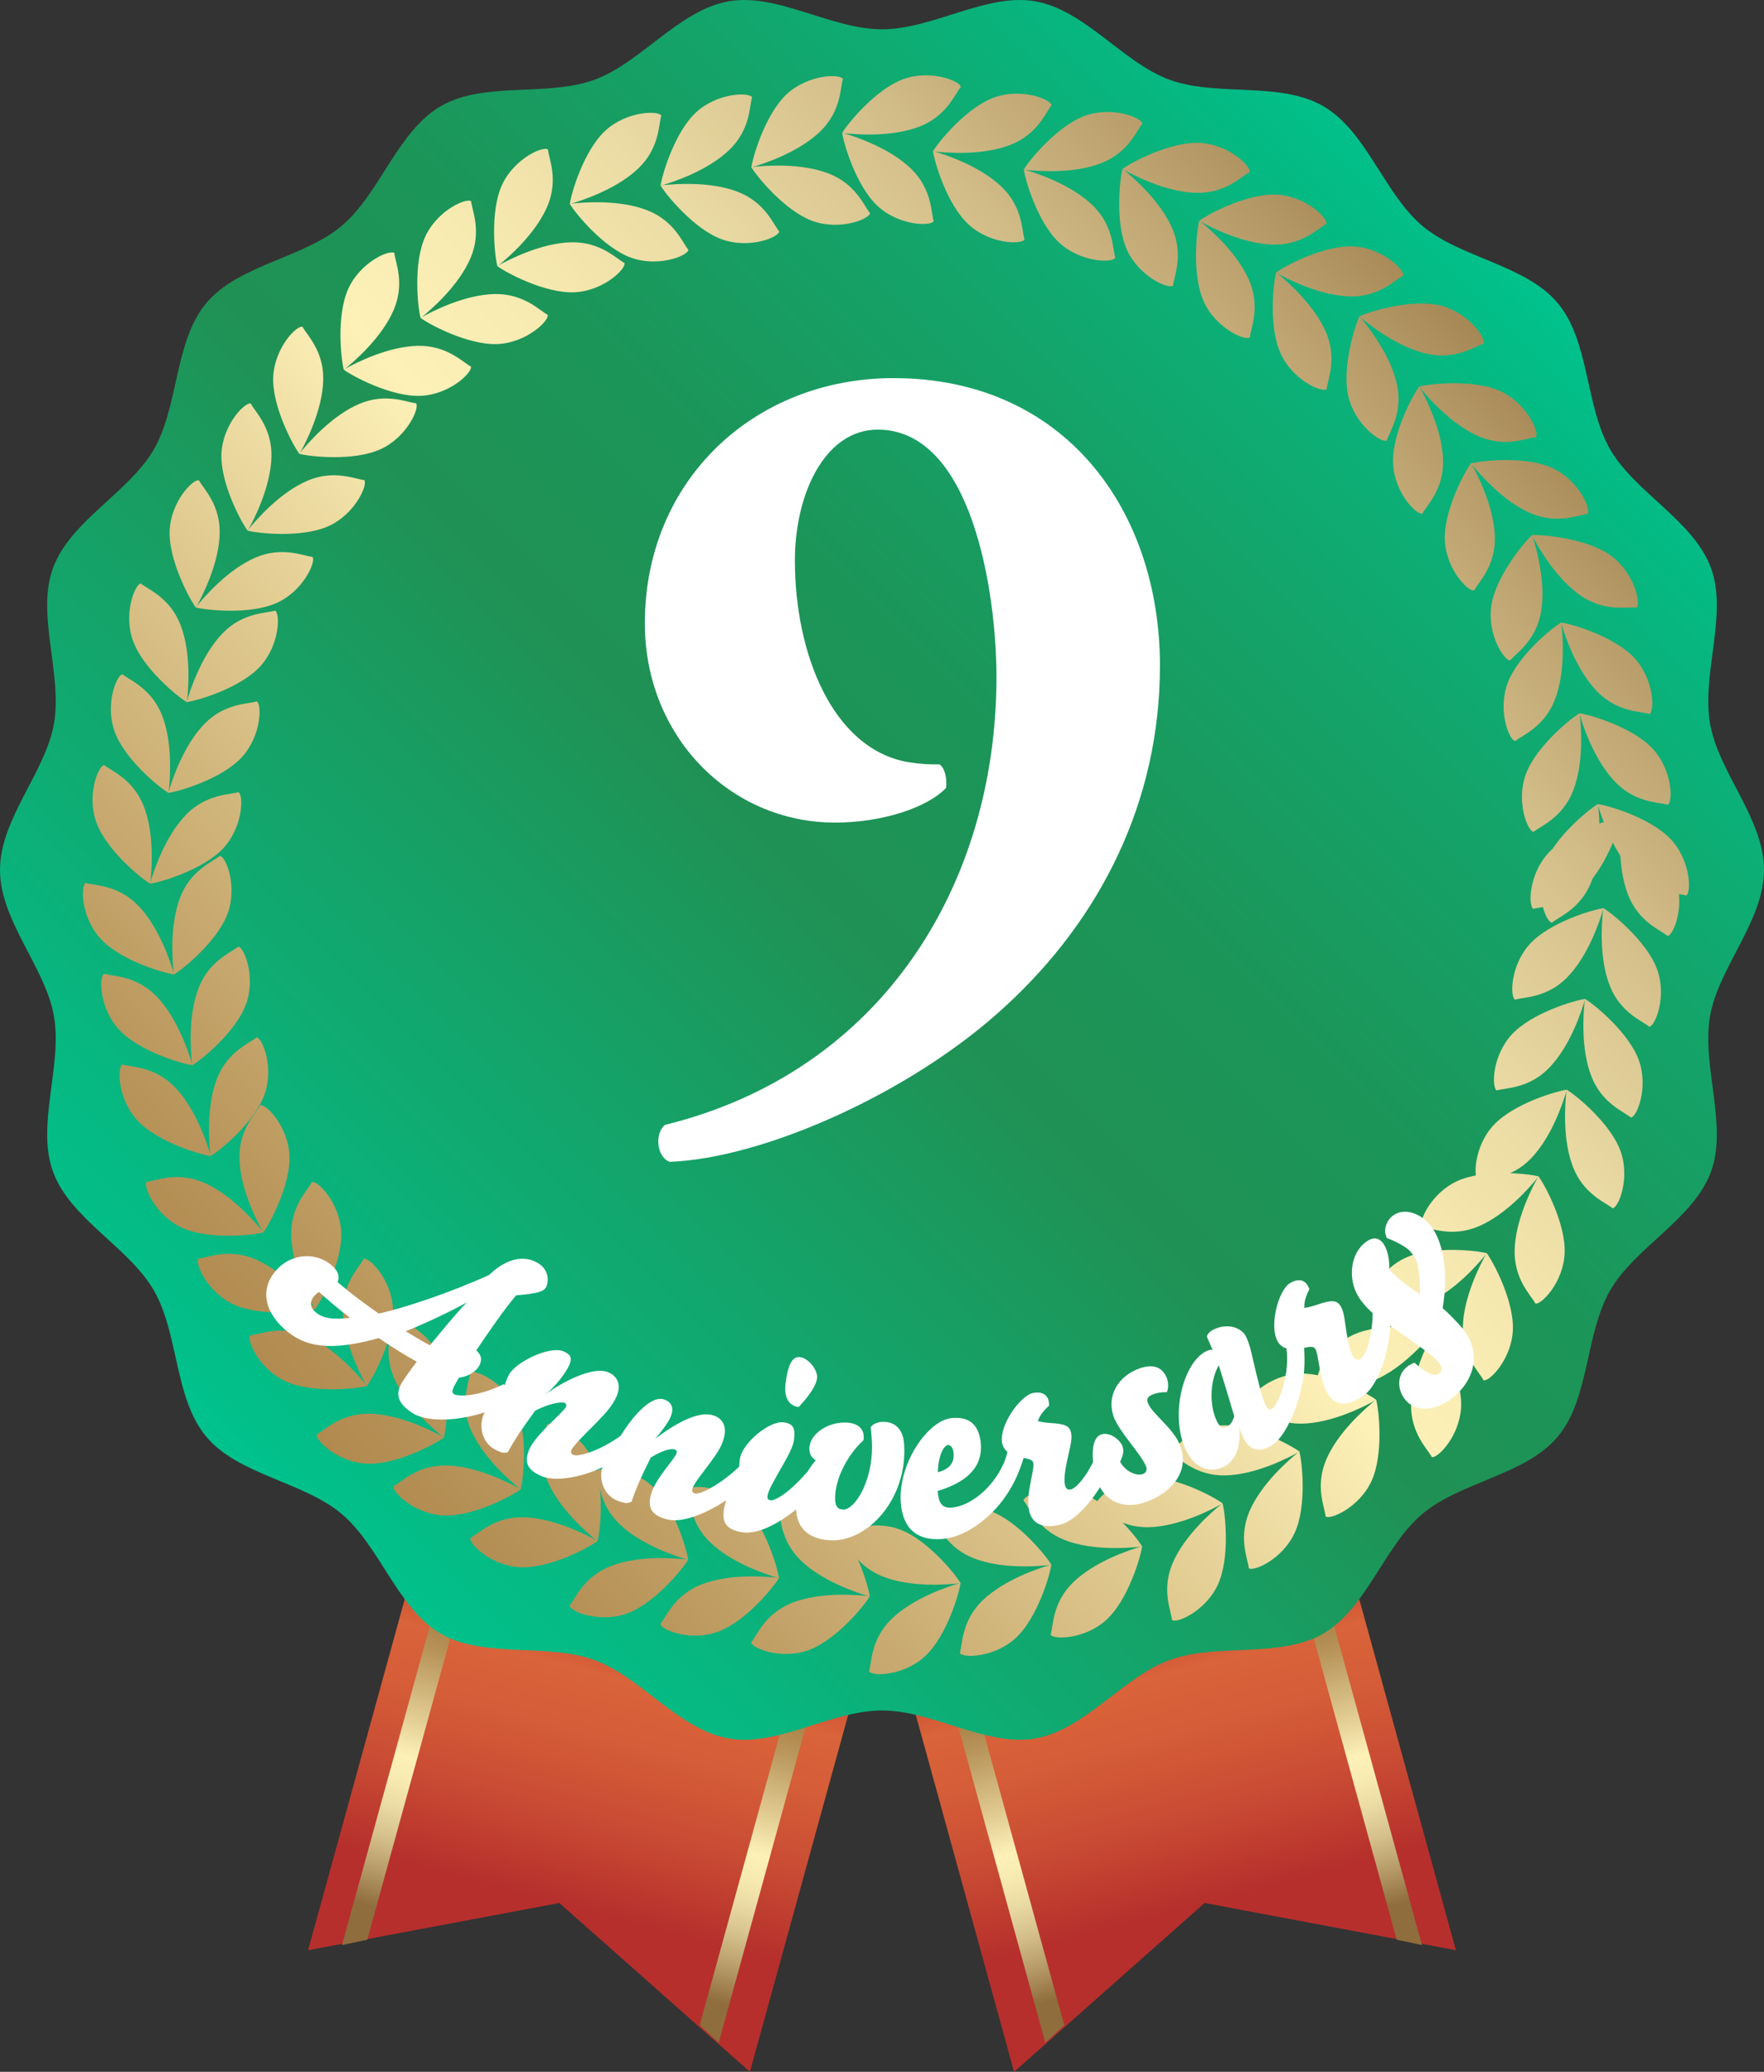 <?xml version="1.0" encoding="UTF-8"?><svg xmlns="http://www.w3.org/2000/svg" xmlns:xlink="http://www.w3.org/1999/xlink" viewBox="0 0 228.399 268.299"><rect x="0" y="0" width="228.399" height="268.299" fill="#333333" stroke="none"/><defs><style>.cls-1{fill:url(#_新規グラデーションスウォッチ_1-94);}.cls-1,.cls-2,.cls-3,.cls-4,.cls-5,.cls-6,.cls-7,.cls-8,.cls-9,.cls-10,.cls-11,.cls-12,.cls-13,.cls-14,.cls-15,.cls-16,.cls-17,.cls-18,.cls-19,.cls-20,.cls-21,.cls-22,.cls-23,.cls-24,.cls-25,.cls-26,.cls-27,.cls-28,.cls-29,.cls-30,.cls-31,.cls-32,.cls-33,.cls-34,.cls-35,.cls-36,.cls-37,.cls-38,.cls-39,.cls-40,.cls-41,.cls-42,.cls-43,.cls-44,.cls-45,.cls-46,.cls-47,.cls-48,.cls-49,.cls-50,.cls-51,.cls-52,.cls-53,.cls-54,.cls-55,.cls-56,.cls-57,.cls-58,.cls-59,.cls-60,.cls-61,.cls-62,.cls-63,.cls-64,.cls-65,.cls-66,.cls-67,.cls-68,.cls-69,.cls-70,.cls-71,.cls-72,.cls-73,.cls-74,.cls-75,.cls-76,.cls-77,.cls-78,.cls-79,.cls-80,.cls-81,.cls-82,.cls-83,.cls-84,.cls-85,.cls-86,.cls-87,.cls-88,.cls-89,.cls-90,.cls-91,.cls-92,.cls-93,.cls-94,.cls-95,.cls-96,.cls-97,.cls-98,.cls-99,.cls-100,.cls-101,.cls-102,.cls-103,.cls-104,.cls-105,.cls-106,.cls-107,.cls-108{stroke-width:0px;}.cls-2{fill:url(#_新規グラデーションスウォッチ_1-92);}.cls-3{fill:url(#_新規グラデーションスウォッチ_1-90);}.cls-4{fill:url(#_新規グラデーションスウォッチ_1-98);}.cls-5{fill:url(#_新規グラデーションスウォッチ_1-93);}.cls-6{fill:url(#_新規グラデーションスウォッチ_1-97);}.cls-7{fill:url(#_新規グラデーションスウォッチ_1-91);}.cls-8{fill:url(#_新規グラデーションスウォッチ_1-96);}.cls-9{fill:url(#_新規グラデーションスウォッチ_1-99);}.cls-10{fill:url(#_新規グラデーションスウォッチ_1-95);}.cls-11{fill:url(#_新規グラデーションスウォッチ_1-57);}.cls-12{fill:url(#_新規グラデーションスウォッチ_1-56);}.cls-13{fill:url(#_新規グラデーションスウォッチ_1-51);}.cls-14{fill:url(#_新規グラデーションスウォッチ_1-50);}.cls-15{fill:url(#_新規グラデーションスウォッチ_1-53);}.cls-16{fill:url(#_新規グラデーションスウォッチ_1-52);}.cls-17{fill:url(#_新規グラデーションスウォッチ_1-59);}.cls-18{fill:url(#_新規グラデーションスウォッチ_1-58);}.cls-19{fill:url(#_新規グラデーションスウォッチ_1-55);}.cls-20{fill:url(#_新規グラデーションスウォッチ_1-54);}.cls-21{fill:url(#_新規グラデーションスウォッチ_1-63);}.cls-22{fill:url(#_新規グラデーションスウォッチ_1-49);}.cls-23{fill:url(#_新規グラデーションスウォッチ_1-40);}.cls-24{fill:url(#_新規グラデーションスウォッチ_1-43);}.cls-25{fill:url(#_新規グラデーションスウォッチ_1-42);}.cls-26{fill:url(#_新規グラデーションスウォッチ_1-41);}.cls-27{fill:url(#_新規グラデーションスウォッチ_1-44);}.cls-28{fill:url(#_新規グラデーションスウォッチ_1-14);}.cls-29{fill:url(#_新規グラデーションスウォッチ_1-11);}.cls-30{fill:url(#_新規グラデーションスウォッチ_1-13);}.cls-31{fill:url(#_新規グラデーションスウォッチ_1-16);}.cls-32{fill:url(#_新規グラデーションスウォッチ_1-10);}.cls-33{fill:url(#_新規グラデーションスウォッチ_1-17);}.cls-34{fill:url(#_新規グラデーションスウォッチ_1-19);}.cls-35{fill:url(#_新規グラデーションスウォッチ_1-15);}.cls-36{fill:url(#_新規グラデーションスウォッチ_1-18);}.cls-37{fill:url(#_新規グラデーションスウォッチ_1-12);}.cls-38{fill:url(#_新規グラデーションスウォッチ_1-24);}.cls-39{fill:url(#_新規グラデーションスウォッチ_1-25);}.cls-40{fill:url(#_新規グラデーションスウォッチ_1-21);}.cls-41{fill:url(#_新規グラデーションスウォッチ_1-27);}.cls-42{fill:url(#_新規グラデーションスウォッチ_1-29);}.cls-43{fill:url(#_新規グラデーションスウォッチ_1-28);}.cls-44{fill:url(#_新規グラデーションスウォッチ_1-26);}.cls-45{fill:url(#_新規グラデーションスウォッチ_1-22);}.cls-46{fill:url(#_新規グラデーションスウォッチ_1-20);}.cls-47{fill:url(#_新規グラデーションスウォッチ_1-36);}.cls-48{fill:url(#_新規グラデーションスウォッチ_1-32);}.cls-49{fill:url(#_新規グラデーションスウォッチ_1-34);}.cls-50{fill:url(#_新規グラデーションスウォッチ_1-31);}.cls-51{fill:url(#_新規グラデーションスウォッチ_1-33);}.cls-52{fill:url(#_新規グラデーションスウォッチ_1-23);}.cls-53{fill:url(#_新規グラデーションスウォッチ_1-38);}.cls-54{fill:url(#_新規グラデーションスウォッチ_1-39);}.cls-55{fill:url(#_新規グラデーションスウォッチ_1-35);}.cls-56{fill:url(#_新規グラデーションスウォッチ_1-30);}.cls-57{fill:url(#_新規グラデーションスウォッチ_1-37);}.cls-58{fill:url(#_新規グラデーションスウォッチ_1-48);}.cls-59{fill:url(#_新規グラデーションスウォッチ_1-45);}.cls-60{fill:url(#_新規グラデーションスウォッチ_1-46);}.cls-61{fill:url(#_新規グラデーションスウォッチ_1-47);}.cls-62{fill:url(#_新規グラデーションスウォッチ_1-79);}.cls-63{fill:url(#_新規グラデーションスウォッチ_1-78);}.cls-64{fill:url(#_新規グラデーションスウォッチ_1-84);}.cls-65{fill:url(#_新規グラデーションスウォッチ_1-81);}.cls-66{fill:url(#_新規グラデーションスウォッチ_1-83);}.cls-67{fill:url(#_新規グラデーションスウォッチ_1-80);}.cls-68{fill:url(#_新規グラデーションスウォッチ_1-71);}.cls-69{fill:url(#_新規グラデーションスウォッチ_1-70);}.cls-70{fill:url(#_新規グラデーションスウォッチ_1-73);}.cls-71{fill:url(#_新規グラデーションスウォッチ_1-72);}.cls-72{fill:url(#_新規グラデーションスウォッチ_1-85);}.cls-73{fill:url(#_新規グラデーションスウォッチ_1-82);}.cls-74{fill:url(#_新規グラデーションスウォッチ_1-77);}.cls-75{fill:url(#_新規グラデーションスウォッチ_1-76);}.cls-76{fill:url(#_新規グラデーションスウォッチ_1-60);}.cls-77{fill:url(#_新規グラデーションスウォッチ_1-67);}.cls-78{fill:url(#_新規グラデーションスウォッチ_1-66);}.cls-79{fill:url(#_新規グラデーションスウォッチ_1-61);}.cls-80{fill:url(#_新規グラデーションスウォッチ_1-69);}.cls-81{fill:url(#_新規グラデーションスウォッチ_1-64);}.cls-82{fill:url(#_新規グラデーションスウォッチ_1-62);}.cls-83{fill:url(#_新規グラデーションスウォッチ_1-65);}.cls-84{fill:url(#_新規グラデーションスウォッチ_1-75);}.cls-85{fill:url(#_新規グラデーションスウォッチ_1-74);}.cls-86{fill:url(#_新規グラデーションスウォッチ_1-68);}.cls-87{fill:url(#_新規グラデーションスウォッチ_1-86);}.cls-88{fill:url(#_新規グラデーションスウォッチ_1-87);}.cls-89{fill:url(#_新規グラデーションスウォッチ_1-88);}.cls-90{fill:url(#_新規グラデーションスウォッチ_1-89);}.cls-91{fill:url(#_名称未設定グラデーション_69);}.cls-92{fill:url(#linear-gradient);}.cls-93{fill:url(#_新規グラデーションスウォッチ_1);}.cls-109{mix-blend-mode:multiply;}.cls-94{fill:url(#_新規グラデーションスウォッチ_1-9);}.cls-95{fill:url(#_新規グラデーションスウォッチ_1-2);}.cls-96{fill:url(#_新規グラデーションスウォッチ_1-4);}.cls-97{fill:url(#_新規グラデーションスウォッチ_1-3);}.cls-98{fill:url(#_新規グラデーションスウォッチ_1-8);}.cls-99{fill:url(#_新規グラデーションスウォッチ_1-7);}.cls-100{fill:url(#_新規グラデーションスウォッチ_1-5);}.cls-101{fill:url(#_新規グラデーションスウォッチ_1-6);}.cls-102{fill:url(#_新規グラデーションスウォッチ_1-102);}.cls-103{fill:url(#_新規グラデーションスウォッチ_1-103);}.cls-104{fill:url(#_新規グラデーションスウォッチ_1-101);}.cls-105{fill:url(#_新規グラデーションスウォッチ_1-100);}.cls-106{fill:url(#_新規グラデーションスウォッチ_1-104);}.cls-107{fill:url(#linear-gradient-2);}.cls-110{isolation:isolate;}.cls-108{fill:#fff;}</style><linearGradient id="linear-gradient" x1="84.29" y1="203.943" x2="73.014" y2="246.591" gradientUnits="userSpaceOnUse"><stop offset="0" stop-color="#b62f2c"/><stop offset=".139" stop-color="#c34331"/><stop offset=".319" stop-color="#d9633a"/><stop offset=".493" stop-color="#d55d38"/><stop offset=".714" stop-color="#ca4d34"/><stop offset=".958" stop-color="#b9342d"/><stop offset="1" stop-color="#b62f2c"/></linearGradient><linearGradient id="_新規グラデーションスウォッチ_1" x1="-4070.278" y1="223.335" x2="-4060.308" y2="259.229" gradientTransform="translate(-3967.514) rotate(-180) scale(1 -1)" gradientUnits="userSpaceOnUse"><stop offset="0" stop-color="#ac8449"/><stop offset=".105" stop-color="#ba975d"/><stop offset=".32" stop-color="#e0ca90"/><stop offset=".468" stop-color="#fdf1b8"/><stop offset=".546" stop-color="#f8ebb2"/><stop offset=".644" stop-color="#ebdba4"/><stop offset=".753" stop-color="#d6c18c"/><stop offset=".87" stop-color="#b89d6a"/><stop offset=".992" stop-color="#92703f"/><stop offset="1" stop-color="#906d3d"/></linearGradient><linearGradient id="_新規グラデーションスウォッチ_1-2" x1="-4024.599" y1="210.648" x2="-4014.628" y2="246.542" xlink:href="#_新規グラデーションスウォッチ_1"/><linearGradient id="linear-gradient-2" x1="-3615.435" y1="203.942" x2="-3626.711" y2="246.59" gradientTransform="translate(-3471.327) rotate(-180) scale(1 -1)" xlink:href="#linear-gradient"/><linearGradient id="_新規グラデーションスウォッチ_1-3" x1="-370.553" y1="223.335" x2="-360.583" y2="259.229" gradientTransform="translate(496.187)" xlink:href="#_新規グラデーションスウォッチ_1"/><linearGradient id="_新規グラデーションスウォッチ_1-4" x1="-324.874" y1="210.648" x2="-314.903" y2="246.542" gradientTransform="translate(496.187)" xlink:href="#_新規グラデーションスウォッチ_1"/><linearGradient id="_名称未設定グラデーション_69" x1="33.725" y1="193.126" x2="194.675" y2="32.175" gradientUnits="userSpaceOnUse"><stop offset="0" stop-color="#00c28d"/><stop offset=".468" stop-color="#209154"/><stop offset=".597" stop-color="#1c9559"/><stop offset=".76" stop-color="#14a369"/><stop offset=".94" stop-color="#05b982"/><stop offset="1" stop-color="#00c28d"/></linearGradient><linearGradient id="_新規グラデーションスウォッチ_1-5" x1="73.746" y1="232.311" x2="243.828" y2="75.031" gradientTransform="matrix(1,0,0,1,0,0)" xlink:href="#_新規グラデーションスウォッチ_1"/><linearGradient id="_新規グラデーションスウォッチ_1-6" x1="76.808" y1="235.618" x2="246.888" y2="78.34" gradientTransform="matrix(1,0,0,1,0,0)" xlink:href="#_新規グラデーションスウォッチ_1"/><linearGradient id="_新規グラデーションスウォッチ_1-7" x1="66.78" y1="224.8" x2="236.877" y2="67.506" gradientTransform="matrix(1,0,0,1,0,0)" xlink:href="#_新規グラデーションスウォッチ_1"/><linearGradient id="_新規グラデーションスウォッチ_1-8" x1="69.844" y1="228.106" x2="239.936" y2="70.817" gradientTransform="matrix(1,0,0,1,0,0)" xlink:href="#_新規グラデーションスウォッチ_1"/><linearGradient id="_新規グラデーションスウォッチ_1-9" x1="59.823" y1="217.283" x2="229.923" y2="59.987" gradientTransform="matrix(1,0,0,1,0,0)" xlink:href="#_新規グラデーションスウォッチ_1"/><linearGradient id="_新規グラデーションスウォッチ_1-10" x1="62.91" y1="220.567" x2="232.978" y2="63.301" gradientTransform="matrix(1,0,0,1,0,0)" xlink:href="#_新規グラデーションスウォッチ_1"/><linearGradient id="_新規グラデーションスウォッチ_1-11" x1="53.309" y1="210.242" x2="223.411" y2="52.944" gradientTransform="matrix(1,0,0,1,0,0)" xlink:href="#_新規グラデーションスウォッチ_1"/><linearGradient id="_新規グラデーションスウォッチ_1-12" x1="55.373" y1="212.466" x2="225.47" y2="55.173" gradientTransform="matrix(1,0,0,1,0,0)" xlink:href="#_新規グラデーションスウォッチ_1"/><linearGradient id="_新規グラデーションスウォッチ_1-13" x1="45.831" y1="202.161" x2="215.936" y2="44.861" gradientTransform="matrix(1,0,0,1,0,0)" xlink:href="#_新規グラデーションスウォッチ_1"/><linearGradient id="_新規グラデーションスウォッチ_1-14" x1="46.766" y1="203.134" x2="216.849" y2="45.854" gradientTransform="matrix(1,0,0,1,0,0)" xlink:href="#_新規グラデーションスウォッチ_1"/><linearGradient id="_新規グラデーションスウォッチ_1-15" x1="37.784" y1="193.459" x2="207.889" y2="36.158" gradientTransform="matrix(1,0,0,1,0,0)" xlink:href="#_新規グラデーションスウォッチ_1"/><linearGradient id="_新規グラデーションスウォッチ_1-16" x1="38.714" y1="194.437" x2="208.803" y2="37.151" gradientTransform="matrix(1,0,0,1,0,0)" xlink:href="#_新規グラデーションスウォッチ_1"/><linearGradient id="_新規グラデーションスウォッチ_1-17" x1="30.346" y1="185.348" x2="200.411" y2="28.084" gradientTransform="matrix(1,0,0,1,0,0)" xlink:href="#_新規グラデーションスウォッチ_1"/><linearGradient id="_新規グラデーションスウォッチ_1-18" x1="30.081" y1="185.122" x2="200.181" y2="27.825" gradientTransform="matrix(1,0,0,1,0,0)" xlink:href="#_新規グラデーションスウォッチ_1"/><linearGradient id="_新規グラデーションスウォッチ_1-19" x1="22.968" y1="177.417" x2="193.061" y2="20.127" gradientTransform="matrix(1,0,0,1,0,0)" xlink:href="#_新規グラデーションスウォッチ_1"/><linearGradient id="_新規グラデーションスウォッチ_1-20" x1="21.594" y1="175.925" x2="191.684" y2="18.639" gradientTransform="matrix(1,0,0,1,0,0)" xlink:href="#_新規グラデーションスウォッチ_1"/><linearGradient id="_新規グラデーションスウォッチ_1-21" x1="15.042" y1="168.846" x2="185.136" y2="11.556" gradientTransform="matrix(1,0,0,1,0,0)" xlink:href="#_新規グラデーションスウォッチ_1"/><linearGradient id="_新規グラデーションスウォッチ_1-22" x1="13.676" y1="167.347" x2="183.758" y2="10.068" gradientTransform="matrix(1,0,0,1,0,0)" xlink:href="#_新規グラデーションスウォッチ_1"/><linearGradient id="_新規グラデーションスウォッチ_1-23" x1="7.109" y1="160.283" x2="177.213" y2="2.983" gradientTransform="matrix(1,0,0,1,0,0)" xlink:href="#_新規グラデーションスウォッチ_1"/><linearGradient id="_新規グラデーションスウォッチ_1-24" x1="5.745" y1="158.782" x2="175.833" y2="1.497" gradientTransform="matrix(1,0,0,1,0,0)" xlink:href="#_新規グラデーションスウォッチ_1"/><linearGradient id="_新規グラデーションスウォッチ_1-25" x1="1.555" y1="154.291" x2="171.666" y2="-3.016" gradientTransform="matrix(1,0,0,1,0,0)" xlink:href="#_新規グラデーションスウォッチ_1"/><linearGradient id="_新規グラデーションスウォッチ_1-26" x1="-1.9" y1="150.534" x2="168.2" y2="-6.762" gradientTransform="matrix(1,0,0,1,0,0)" xlink:href="#_新規グラデーションスウォッチ_1"/><linearGradient id="_新規グラデーションスウォッチ_1-27" x1="-5.039" y1="147.144" x2="165.064" y2="-10.155" gradientTransform="matrix(1,0,0,1,0,0)" xlink:href="#_新規グラデーションスウォッチ_1"/><linearGradient id="_新規グラデーションスウォッチ_1-28" x1="-8.499" y1="143.391" x2="161.596" y2="-13.901" gradientTransform="matrix(1,0,0,1,0,0)" xlink:href="#_新規グラデーションスウォッチ_1"/><linearGradient id="_新規グラデーションスウォッチ_1-29" x1="-11.64" y1="140.002" x2="158.461" y2="-17.295" gradientTransform="matrix(1,0,0,1,0,0)" xlink:href="#_新規グラデーションスウォッチ_1"/><linearGradient id="_新規グラデーションスウォッチ_1-30" x1="-15.093" y1="136.244" x2="154.993" y2="-21.039" gradientTransform="matrix(1,0,0,1,0,0)" xlink:href="#_新規グラデーションスウォッチ_1"/><linearGradient id="_新規グラデーションスウォッチ_1-31" x1="-15.374" y1="135.968" x2="154.73" y2="-21.331" gradientTransform="matrix(1,0,0,1,0,0)" xlink:href="#_新規グラデーションスウォッチ_1"/><linearGradient id="_新規グラデーションスウォッチ_1-32" x1="-20.823" y1="130.067" x2="149.275" y2="-27.227" gradientTransform="matrix(1,0,0,1,0,0)" xlink:href="#_新規グラデーションスウォッチ_1"/><linearGradient id="_新規グラデーションスウォッチ_1-33" x1="-19.599" y1="131.378" x2="150.49" y2="-25.908" gradientTransform="matrix(1,0,0,1,0,0)" xlink:href="#_新規グラデーションスウォッチ_1"/><linearGradient id="_新規グラデーションスウォッチ_1-34" x1="-25.043" y1="125.47" x2="145.032" y2="-31.803" gradientTransform="matrix(1,0,0,1,0,0)" xlink:href="#_新規グラデーションスウォッチ_1"/><linearGradient id="_新規グラデーションスウォッチ_1-35" x1="-23.833" y1="126.796" x2="146.253" y2="-30.488" gradientTransform="matrix(1,0,0,1,0,0)" xlink:href="#_新規グラデーションスウォッチ_1"/><linearGradient id="_新規グラデーションスウォッチ_1-36" x1="-29.286" y1="120.899" x2="140.801" y2="-36.385" gradientTransform="matrix(1,0,0,1,0,0)" xlink:href="#_新規グラデーションスウォッチ_1"/><linearGradient id="_新規グラデーションスウォッチ_1-37" x1="-25.358" y1="125.156" x2="144.735" y2="-32.133" gradientTransform="matrix(1,0,0,1,0,0)" xlink:href="#_新規グラデーションスウォッチ_1"/><linearGradient id="_新規グラデーションスウォッチ_1-38" x1="-31.855" y1="118.118" x2="138.228" y2="-39.163" gradientTransform="matrix(1,0,0,1,0,0)" xlink:href="#_新規グラデーションスウォッチ_1"/><linearGradient id="_新規グラデーションスウォッチ_1-39" x1="-26.602" y1="123.816" x2="143.495" y2="-33.478" gradientTransform="matrix(1,0,0,1,0,0)" xlink:href="#_新規グラデーションスウォッチ_1"/><linearGradient id="_新規グラデーションスウォッチ_1-40" x1="-33.096" y1="116.774" x2="136.986" y2="-40.505" gradientTransform="matrix(1,0,0,1,0,0)" xlink:href="#_新規グラデーションスウォッチ_1"/><linearGradient id="_新規グラデーションスウォッチ_1-41" x1="-27.844" y1="122.472" x2="142.255" y2="-34.823" gradientTransform="matrix(1,0,0,1,0,0)" xlink:href="#_新規グラデーションスウォッチ_1"/><linearGradient id="_新規グラデーションスウォッチ_1-42" x1="-34.343" y1="115.435" x2="135.747" y2="-41.852" gradientTransform="matrix(1,0,0,1,0,0)" xlink:href="#_新規グラデーションスウォッチ_1"/><linearGradient id="_新規グラデーションスウォッチ_1-43" x1="-26.586" y1="123.813" x2="143.493" y2="-33.465" gradientTransform="matrix(1,0,0,1,0,0)" xlink:href="#_新規グラデーションスウォッチ_1"/><linearGradient id="_新規グラデーションスウォッチ_1-44" x1="-32.995" y1="116.885" x2="137.086" y2="-40.394" gradientTransform="matrix(1,0,0,1,0,0)" xlink:href="#_新規グラデーションスウォッチ_1"/><linearGradient id="_新規グラデーションスウォッチ_1-45" x1="-24.719" y1="125.83" x2="145.356" y2="-31.443" gradientTransform="matrix(1,0,0,1,0,0)" xlink:href="#_新規グラデーションスウォッチ_1"/><linearGradient id="_新規グラデーションスウォッチ_1-46" x1="-31.129" y1="118.903" x2="138.95" y2="-38.374" gradientTransform="matrix(1,0,0,1,0,0)" xlink:href="#_新規グラデーションスウォッチ_1"/><linearGradient id="_新規グラデーションスウォッチ_1-47" x1="-22.858" y1="127.854" x2="147.232" y2="-29.432" gradientTransform="matrix(1,0,0,1,0,0)" xlink:href="#_新規グラデーションスウォッチ_1"/><linearGradient id="_新規グラデーションスウォッチ_1-48" x1="-29.266" y1="120.925" x2="140.824" y2="-36.362" gradientTransform="matrix(1,0,0,1,0,0)" xlink:href="#_新規グラデーションスウォッチ_1"/><linearGradient id="_新規グラデーションスウォッチ_1-49" x1="-19.692" y1="131.275" x2="150.391" y2="-26.006" gradientTransform="matrix(1,0,0,1,0,0)" xlink:href="#_新規グラデーションスウォッチ_1"/><linearGradient id="_新規グラデーションスウォッチ_1-50" x1="-24.803" y1="125.758" x2="145.299" y2="-31.54" gradientTransform="matrix(1,0,0,1,0,0)" xlink:href="#_新規グラデーションスウォッチ_1"/><linearGradient id="_新規グラデーションスウォッチ_1-51" x1="-14.929" y1="136.433" x2="155.167" y2="-20.86" gradientTransform="matrix(1,0,0,1,0,0)" xlink:href="#_新規グラデーションスウォッチ_1"/><linearGradient id="_新規グラデーションスウォッチ_1-52" x1="-20.035" y1="130.909" x2="150.058" y2="-26.38" gradientTransform="matrix(1,0,0,1,0,0)" xlink:href="#_新規グラデーションスウォッチ_1"/><linearGradient id="_新規グラデーションスウォッチ_1-53" x1="-10.163" y1="141.585" x2="159.932" y2="-15.706" gradientTransform="matrix(1,0,0,1,0,0)" xlink:href="#_新規グラデーションスウォッチ_1"/><linearGradient id="_新規グラデーションスウォッチ_1-54" x1="-15.271" y1="136.064" x2="154.83" y2="-21.234" gradientTransform="matrix(1,0,0,1,0,0)" xlink:href="#_新規グラデーションスウォッチ_1"/><linearGradient id="_新規グラデーションスウォッチ_1-55" x1="-5.29" y1="146.846" x2="164.785" y2="-10.427" gradientTransform="matrix(1,0,0,1,0,0)" xlink:href="#_新規グラデーションスウォッチ_1"/><linearGradient id="_新規グラデーションスウォッチ_1-56" x1="-8.352" y1="143.539" x2="161.726" y2="-13.737" gradientTransform="matrix(1,0,0,1,0,0)" xlink:href="#_新規グラデーションスウォッチ_1"/><linearGradient id="_新規グラデーションスウォッチ_1-57" x1="1.657" y1="154.374" x2="171.775" y2="-2.939" gradientTransform="matrix(1,0,0,1,0,0)" xlink:href="#_新規グラデーションスウォッチ_1"/><linearGradient id="_新規グラデーションスウォッチ_1-58" x1="-1.398" y1="151.059" x2="168.685" y2="-6.222" gradientTransform="matrix(1,0,0,1,0,0)" xlink:href="#_新規グラデーションスウォッチ_1"/><linearGradient id="_新規グラデーションスウォッチ_1-59" x1="8.617" y1="161.889" x2="178.698" y2="4.61" gradientTransform="matrix(1,0,0,1,0,0)" xlink:href="#_新規グラデーションスウォッチ_1"/><linearGradient id="_新規グラデーションスウォッチ_1-60" x1="5.556" y1="158.581" x2="175.647" y2="1.293" gradientTransform="matrix(1,0,0,1,0,0)" xlink:href="#_新規グラデーションスウォッチ_1"/><linearGradient id="_新規グラデーションスウォッチ_1-61" x1="15.023" y1="168.815" x2="185.099" y2="11.542" gradientTransform="matrix(1,0,0,1,0,0)" xlink:href="#_新規グラデーションスウォッチ_1"/><linearGradient id="_新規グラデーションスウォッチ_1-62" x1="14.106" y1="167.826" x2="184.191" y2="10.544" gradientTransform="matrix(1,0,0,1,0,0)" xlink:href="#_新規グラデーションスウォッチ_1"/><linearGradient id="_新規グラデーションスウォッチ_1-63" x1="23.067" y1="177.52" x2="193.17" y2="20.221" gradientTransform="matrix(1,0,0,1,0,0)" xlink:href="#_新規グラデーションスウォッチ_1"/><linearGradient id="_新規グラデーションスウォッチ_1-64" x1="22.151" y1="176.53" x2="192.259" y2="19.226" gradientTransform="matrix(1,0,0,1,0,0)" xlink:href="#_新規グラデーションスウォッチ_1"/><linearGradient id="_新規グラデーションスウォッチ_1-65" x1="31.116" y1="186.219" x2="201.196" y2="28.942" gradientTransform="matrix(1,0,0,1,0,0)" xlink:href="#_新規グラデーションスウォッチ_1"/><linearGradient id="_新規グラデーションスウォッチ_1-66" x1="30.198" y1="185.231" x2="200.302" y2="27.931" gradientTransform="matrix(1,0,0,1,0,0)" xlink:href="#_新規グラデーションスウォッチ_1"/><linearGradient id="_新規グラデーションスウォッチ_1-67" x1="37.968" y1="193.624" x2="208.021" y2="36.372" gradientTransform="matrix(1,0,0,1,0,0)" xlink:href="#_新規グラデーションスウォッチ_1"/><linearGradient id="_新規グラデーションスウォッチ_1-68" x1="39.34" y1="195.116" x2="209.44" y2="37.821" gradientTransform="matrix(1,0,0,1,0,0)" xlink:href="#_新規グラデーションスウォッチ_1"/><linearGradient id="_新規グラデーションスウォッチ_1-69" x1="45.893" y1="202.197" x2="215.964" y2="44.928" gradientTransform="matrix(1,0,0,1,0,0)" xlink:href="#_新規グラデーションスウォッチ_1"/><linearGradient id="_新規グラデーションスウォッチ_1-70" x1="47.266" y1="203.688" x2="217.369" y2="46.389" gradientTransform="matrix(1,0,0,1,0,0)" xlink:href="#_新規グラデーションスウォッチ_1"/><linearGradient id="_新規グラデーションスウォッチ_1-71" x1="53.819" y1="210.77" x2="223.897" y2="53.495" gradientTransform="matrix(1,0,0,1,0,0)" xlink:href="#_新規グラデーションスウォッチ_1"/><linearGradient id="_新規グラデーションスウォッチ_1-72" x1="55.194" y1="212.26" x2="225.279" y2="54.978" gradientTransform="matrix(1,0,0,1,0,0)" xlink:href="#_新規グラデーションスウォッチ_1"/><linearGradient id="_新規グラデーションスウォッチ_1-73" x1="60.121" y1="217.59" x2="230.221" y2="60.294" gradientTransform="matrix(1,0,0,1,0,0)" xlink:href="#_新規グラデーションスウォッチ_1"/><linearGradient id="_新規グラデーションスウォッチ_1-74" x1="63.588" y1="221.335" x2="233.66" y2="64.065" gradientTransform="matrix(1,0,0,1,0,0)" xlink:href="#_新規グラデーションスウォッチ_1"/><linearGradient id="_新規グラデーションスウォッチ_1-75" x1="66.715" y1="224.737" x2="236.858" y2="67.401" gradientTransform="matrix(1,0,0,1,0,0)" xlink:href="#_新規グラデーションスウォッチ_1"/><linearGradient id="_新規グラデーションスウォッチ_1-76" x1="70.188" y1="228.476" x2="240.286" y2="71.182" gradientTransform="matrix(1,0,0,1,0,0)" xlink:href="#_新規グラデーションスウォッチ_1"/><linearGradient id="_新規グラデーションスウォッチ_1-77" x1="73.326" y1="231.868" x2="243.413" y2="74.584" gradientTransform="matrix(1,0,0,1,0,0)" xlink:href="#_新規グラデーションスウォッチ_1"/><linearGradient id="_新規グラデーションスウォッチ_1-78" x1="76.791" y1="235.615" x2="246.882" y2="78.327" gradientTransform="matrix(1,0,0,1,0,0)" xlink:href="#_新規グラデーションスウォッチ_1"/><linearGradient id="_新規グラデーションスウォッチ_1-79" x1="78.416" y1="237.37" x2="248.504" y2="80.086" gradientTransform="matrix(1,0,0,1,0,0)" xlink:href="#_新規グラデーションスウォッチ_1"/><linearGradient id="_新規グラデーションスウォッチ_1-80" x1="83.868" y1="243.266" x2="253.954" y2="85.982" gradientTransform="matrix(1,0,0,1,0,0)" xlink:href="#_新規グラデーションスウォッチ_1"/><linearGradient id="_新規グラデーションスウォッチ_1-81" x1="82.647" y1="241.954" x2="252.748" y2="84.658" gradientTransform="matrix(1,0,0,1,0,0)" xlink:href="#_新規グラデーションスウォッチ_1"/><linearGradient id="_新規グラデーションスウォッチ_1-82" x1="88.101" y1="247.848" x2="258.192" y2="90.561" gradientTransform="matrix(1,0,0,1,0,0)" xlink:href="#_新規グラデーションスウォッチ_1"/><linearGradient id="_新規グラデーションスウォッチ_1-83" x1="86.893" y1="246.527" x2="256.963" y2="89.259" gradientTransform="matrix(1,0,0,1,0,0)" xlink:href="#_新規グラデーションスウォッチ_1"/><linearGradient id="_新規グラデーションスウォッチ_1-84" x1="92.337" y1="252.432" x2="262.437" y2="95.135" gradientTransform="matrix(1,0,0,1,0,0)" xlink:href="#_新規グラデーションスウォッチ_1"/><linearGradient id="_新規グラデーションスウォッチ_1-85" x1="90.126" y1="250.03" x2="260.208" y2="92.751" gradientTransform="matrix(1,0,0,1,0,0)" xlink:href="#_新規グラデーションスウォッチ_1"/><linearGradient id="_新規グラデーションスウォッチ_1-86" x1="96.626" y1="257.068" x2="266.72" y2="99.777" gradientTransform="matrix(1,0,0,1,0,0)" xlink:href="#_新規グラデーションスウォッチ_1"/><linearGradient id="_新規グラデーションスウォッチ_1-87" x1="91.369" y1="251.371" x2="261.448" y2="94.094" gradientTransform="matrix(1,0,0,1,0,0)" xlink:href="#_新規グラデーションスウォッチ_1"/><linearGradient id="_新規グラデーションスウォッチ_1-88" x1="97.867" y1="258.408" x2="267.959" y2="101.119" gradientTransform="matrix(1,0,0,1,0,0)" xlink:href="#_新規グラデーションスウォッチ_1"/><linearGradient id="_新規グラデーションスウォッチ_1-89" x1="92.621" y1="252.705" x2="262.679" y2="95.448" gradientTransform="matrix(1,0,0,1,0,0)" xlink:href="#_新規グラデーションスウォッチ_1"/><linearGradient id="_新規グラデーションスウォッチ_1-90" x1="99.117" y1="259.744" x2="269.192" y2="102.47" gradientTransform="matrix(1,0,0,1,0,0)" xlink:href="#_新規グラデーションスウォッチ_1"/><linearGradient id="_新規グラデーションスウォッチ_1-91" x1="93.144" y1="253.295" x2="263.228" y2="96.014" gradientTransform="matrix(1,0,0,1,0,0)" xlink:href="#_新規グラデーションスウォッチ_1"/><linearGradient id="_新規グラデーションスウォッチ_1-92" x1="99.541" y1="260.233" x2="269.647" y2="102.932" gradientTransform="matrix(1,0,0,1,0,0)" xlink:href="#_新規グラデーションスウォッチ_1"/><linearGradient id="_新規グラデーションスウォッチ_1-93" x1="91.274" y1="251.281" x2="261.366" y2="93.992" gradientTransform="matrix(1,0,0,1,0,0)" xlink:href="#_新規グラデーションスウォッチ_1"/><linearGradient id="_新規グラデーションスウォッチ_1-94" x1="97.679" y1="258.212" x2="267.776" y2="100.918" gradientTransform="matrix(1,0,0,1,0,0)" xlink:href="#_新規グラデーションスウォッチ_1"/><linearGradient id="_新規グラデーションスウォッチ_1-95" x1="89.411" y1="249.258" x2="259.497" y2="91.975" gradientTransform="matrix(1,0,0,1,0,0)" xlink:href="#_新規グラデーションスウォッチ_1"/><linearGradient id="_新規グラデーションスウォッチ_1-96" x1="95.797" y1="256.207" x2="265.919" y2="98.891" gradientTransform="matrix(1,0,0,1,0,0)" xlink:href="#_新規グラデーションスウォッチ_1"/><linearGradient id="_新規グラデーションスウォッチ_1-97" x1="87.916" y1="247.629" x2="257.992" y2="90.354" gradientTransform="matrix(1,0,0,1,0,0)" xlink:href="#_新規グラデーションスウォッチ_1"/><linearGradient id="_新規グラデーションスウォッチ_1-98" x1="93.011" y1="253.159" x2="263.104" y2="95.87" gradientTransform="matrix(1,0,0,1,0,0)" xlink:href="#_新規グラデーションスウォッチ_1"/><linearGradient id="_新規グラデーションスウォッチ_1-99" x1="83.134" y1="242.488" x2="253.234" y2="85.192" gradientTransform="matrix(1,0,0,1,0,0)" xlink:href="#_新規グラデーションスウォッチ_1"/><linearGradient id="_新規グラデーションスウォッチ_1-100" x1="88.259" y1="247.991" x2="258.33" y2="90.721" gradientTransform="matrix(1,0,0,1,0,0)" xlink:href="#_新規グラデーションスウォッチ_1"/><linearGradient id="_新規グラデーションスウォッチ_1-101" x1="78.369" y1="237.334" x2="248.467" y2="80.04" gradientTransform="matrix(1,0,0,1,0,0)" xlink:href="#_新規グラデーションスウォッチ_1"/><linearGradient id="_新規グラデーションスウォッチ_1-102" x1="83.489" y1="242.842" x2="253.567" y2="85.566" gradientTransform="matrix(1,0,0,1,0,0)" xlink:href="#_新規グラデーションスウォッチ_1"/><linearGradient id="_新規グラデーションスウォッチ_1-103" x1="73.603" y1="232.179" x2="243.701" y2="74.884" gradientTransform="matrix(1,0,0,1,0,0)" xlink:href="#_新規グラデーションスウォッチ_1"/><linearGradient id="_新規グラデーションスウォッチ_1-104" x1="78.728" y1="237.682" x2="248.801" y2="80.411" gradientTransform="matrix(1,0,0,1,0,0)" xlink:href="#_新規グラデーションスウォッチ_1"/></defs><g class="cls-110"><g id="_レイヤー_2"><g id="_レイヤー_2-2"><polygon class="cls-92" points="39.889 252.551 72.423 246.438 97.096 268.299 140.596 110.309 83.385 94.559 39.889 252.551"/><polygon class="cls-93" points="90.597 262.258 93.057 264.523 135.874 109.007 133.006 108.22 90.597 262.258"/><polygon class="cls-95" points="47.554 251.196 44.28 251.884 87.299 95.635 90.167 96.425 47.554 251.196"/><polygon class="cls-107" points="188.51 252.551 155.973 246.438 131.299 268.299 87.803 110.309 145.011 94.559 188.51 252.551"/><polygon class="cls-97" points="137.802 262.258 135.342 264.523 92.525 109.007 95.391 108.22 137.802 262.258"/><polygon class="cls-96" points="180.845 251.196 184.118 251.884 141.099 95.635 138.228 96.425 180.845 251.196"/><path class="cls-91" d="M228.399,112.65c0,6.607-5.878,12.617-6.981,18.913-1.132,6.469,2.319,14.123.124,20.156-2.237,6.141-9.821,9.782-13.051,15.368-3.26,5.636-2.643,14.015-6.808,18.975-4.177,4.97-12.539,5.809-17.51,9.984-4.958,4.164-7.227,12.26-12.863,15.521-5.583,3.232-13.724,1.167-19.866,3.405-6.036,2.194-10.941,9.031-17.411,10.161-6.292,1.104-13.225-3.626-19.833-3.626s-13.541,4.731-19.832,3.626c-6.47-1.131-11.376-7.967-17.409-10.161-6.143-2.238-14.284-.176-19.87-3.405-5.636-3.262-7.905-11.361-12.862-15.524-4.972-4.175-13.336-5.014-17.511-9.985-4.163-4.959-3.547-13.338-6.807-18.974-3.23-5.585-10.815-9.223-13.049-15.364-2.198-6.034,1.253-13.687.121-20.156-1.102-6.296-6.98-12.306-6.98-18.913s5.878-12.619,6.98-18.91c1.132-6.471-2.319-14.124-.123-20.158,2.237-6.142,9.821-9.781,13.051-15.365,3.261-5.637,2.646-14.019,6.809-18.976,4.175-4.971,12.54-5.808,17.511-9.983,4.957-4.164,7.225-12.263,12.862-15.523,5.583-3.231,13.726-1.168,19.87-3.405,6.034-2.198,10.938-9.029,17.407-10.163,6.291-1.102,13.226,3.626,19.832,3.626S127.74-.936,134.032.167c6.47,1.132,11.373,7.965,17.407,10.163,6.143,2.235,14.287.173,19.871,3.405,5.637,3.261,7.904,11.358,12.862,15.522,4.969,4.176,13.336,5.015,17.51,9.985,4.164,4.957,3.547,13.338,6.809,18.976,3.232,5.583,10.813,9.221,13.05,15.363,2.196,6.034-1.255,13.688-.124,20.159,1.103,6.291,6.981,12.304,6.981,18.91Z"/><g class="cls-109"><path class="cls-100" d="M199.934,112.023c1.303-3.561,5.75-7.197,6.968-7.904.205,1.802.562,6.441-.843,10.043-1.386,3.536-4.23,4.565-5.119,5.323-.766-.081-2.309-3.897-1.005-7.462Z"/><path class="cls-101" d="M216.353,108.71c-2.583-2.776-8.092-4.403-9.492-4.583.509,1.741,1.982,6.155,4.676,8.929,2.648,2.722,5.67,2.568,6.783,2.92.674-.37.615-4.486-1.967-7.266Z"/><path class="cls-99" d="M197.56,100.266c1.304-3.559,5.749-7.197,6.968-7.905.205,1.803.561,6.441-.843,10.044-1.386,3.536-4.23,4.566-5.119,5.322-.766-.079-2.309-3.895-1.006-7.461Z"/><path class="cls-98" d="M213.978,96.951c-2.582-2.775-8.092-4.402-9.491-4.581.508,1.74,1.98,6.154,4.676,8.928,2.648,2.723,5.67,2.568,6.783,2.92.675-.37.615-4.487-1.968-7.267Z"/><path class="cls-94" d="M195.187,88.51c1.303-3.559,5.75-7.197,6.968-7.905.207,1.802.561,6.441-.844,10.044-1.386,3.535-4.229,4.565-5.118,5.322-.767-.08-2.31-3.896-1.006-7.461Z"/><path class="cls-32" d="M211.605,85.196c-2.583-2.775-8.092-4.402-9.49-4.581.507,1.74,1.98,6.154,4.675,8.929,2.649,2.722,5.67,2.567,6.784,2.919.673-.369.614-4.486-1.968-7.266Z"/><path class="cls-29" d="M193.098,78.4c.578-3.745,4.227-8.182,5.285-9.115.553,1.726,1.81,6.207,1.137,10.014-.667,3.739-3.253,5.306-3.978,6.221-.765.072-3.026-3.368-2.444-7.12Z"/><path class="cls-37" d="M208.549,71.937c-3.078-2.216-8.799-2.733-10.204-2.637.84,1.608,3.146,5.649,6.331,7.843,3.131,2.15,6.063,1.408,7.222,1.535.589-.496-.276-4.519-3.35-6.741Z"/><path class="cls-30" d="M187.075,69.958c-.164-3.785,2.546-8.851,3.4-9.973.882,1.583,2.99,5.731,3.076,9.597.078,3.797-2.152,5.84-2.685,6.879-.739.221-3.628-2.711-3.792-6.503Z"/><path class="cls-28" d="M200.963,60.596c-3.451-1.571-9.163-.958-10.522-.587,1.138,1.411,4.19,4.922,7.743,6.45,3.49,1.497,6.221.196,7.385.093.479-.601-1.156-4.378-4.606-5.955Z"/><path class="cls-35" d="M180.371,60.014c-.164-3.787,2.545-8.852,3.4-9.974.881,1.584,2.991,5.732,3.076,9.597.079,3.797-2.152,5.841-2.684,6.88-.739.219-3.629-2.712-3.792-6.504Z"/><path class="cls-31" d="M194.259,50.651c-3.451-1.571-9.163-.958-10.522-.586,1.137,1.41,4.19,4.922,7.743,6.449,3.49,1.497,6.222.196,7.385.092.478-.6-1.156-4.378-4.606-5.955Z"/><path class="cls-33" d="M174.593,51.392c-.885-3.686.808-9.175,1.431-10.439,1.171,1.387,4.031,5.054,4.853,8.833.802,3.712-.997,6.143-1.32,7.266-.682.356-4.079-1.97-4.964-5.659Z"/><path class="cls-36" d="M186.437,39.548c-3.688-.883-9.175.809-10.439,1.432,1.386,1.168,5.053,4.033,8.832,4.853,3.711.802,6.142-.997,7.263-1.32.357-.681-1.968-4.079-5.656-4.966Z"/><path class="cls-34" d="M165.817,45.794c-1.571-3.449-.956-9.161-.585-10.521,1.411,1.139,4.921,4.191,6.449,7.743,1.497,3.491.194,6.22.094,7.383-.602.481-4.381-1.153-5.957-4.605Z"/><path class="cls-46" d="M175.183,31.907c-3.787-.162-8.853,2.547-9.974,3.4,1.585.883,5.73,2.991,9.596,3.077,3.799.078,5.841-2.153,6.881-2.684.22-.738-2.712-3.627-6.503-3.793Z"/><path class="cls-40" d="M155.874,39.09c-1.572-3.449-.956-9.161-.585-10.523,1.41,1.139,4.92,4.192,6.448,7.745,1.496,3.49.195,6.22.093,7.383-.602.48-4.381-1.154-5.957-4.605Z"/><path class="cls-45" d="M165.24,25.201c-3.788-.162-8.854,2.548-9.975,3.4,1.585.884,5.73,2.991,9.596,3.077,3.798.077,5.84-2.153,6.88-2.683.221-.739-2.712-3.628-6.501-3.794Z"/><path class="cls-52" d="M145.93,32.385c-1.572-3.449-.957-9.162-.585-10.521,1.41,1.139,4.92,4.191,6.448,7.744,1.496,3.49.195,6.22.094,7.383-.602.481-4.381-1.153-5.957-4.606Z"/><path class="cls-38" d="M155.296,18.498c-3.788-.163-8.854,2.547-9.975,3.4,1.585.882,5.73,2.991,9.596,3.076,3.799.079,5.84-2.152,6.88-2.683.221-.737-2.712-3.627-6.502-3.793Z"/><path class="cls-39" d="M137.139,31.421c-2.775-2.582-4.402-8.091-4.581-9.489,1.739.509,6.153,1.979,8.928,4.673,2.722,2.65,2.568,5.67,2.922,6.783-.373.674-4.488.617-7.268-1.968Z"/><path class="cls-44" d="M140.452,15.002c-3.558,1.305-7.195,5.751-7.904,6.971,1.802.203,6.441.562,10.043-.845,3.536-1.385,4.567-4.229,5.324-5.119-.082-.764-3.897-2.307-7.464-1.007Z"/><path class="cls-41" d="M125.382,29.047c-2.776-2.581-4.403-8.09-4.581-9.487,1.74.51,6.153,1.98,8.928,4.673,2.721,2.65,2.568,5.67,2.921,6.783-.371.676-4.488.616-7.268-1.968Z"/><path class="cls-43" d="M128.694,12.63c-3.557,1.305-7.195,5.751-7.904,6.971,1.802.204,6.441.563,10.043-.845,3.537-1.385,4.567-4.229,5.324-5.119-.081-.765-3.897-2.308-7.463-1.006Z"/><path class="cls-42" d="M113.627,26.674c-2.776-2.581-4.403-8.09-4.581-9.488,1.739.51,6.153,1.981,8.928,4.674,2.721,2.65,2.567,5.671,2.92,6.782-.371.675-4.487.617-7.266-1.968Z"/><path class="cls-56" d="M116.94,10.256c-3.558,1.304-7.195,5.75-7.904,6.97,1.802.205,6.441.563,10.043-.844,3.536-1.385,4.567-4.23,5.324-5.12-.082-.764-3.897-2.307-7.463-1.006Z"/><path class="cls-50" d="M105.185,28.609c-3.561-1.303-7.198-5.751-7.905-6.967,1.8-.209,6.442-.565,10.044.84,3.536,1.387,4.565,4.23,5.322,5.12-.079.766-3.897,2.308-7.461,1.007Z"/><path class="cls-48" d="M101.87,12.189c-2.774,2.582-4.401,8.094-4.582,9.491,1.741-.51,6.156-1.981,8.929-4.674,2.724-2.649,2.569-5.669,2.921-6.783-.37-.674-4.487-.615-7.268,1.966Z"/><path class="cls-51" d="M93.43,30.981c-3.56-1.303-7.197-5.75-7.904-6.966,1.8-.209,6.439-.564,10.041.84,3.537,1.386,4.567,4.231,5.322,5.12-.078.766-3.896,2.308-7.46,1.006Z"/><path class="cls-49" d="M90.112,14.562c-2.772,2.583-4.399,8.094-4.579,9.491,1.741-.51,6.154-1.981,8.927-4.674,2.723-2.649,2.571-5.669,2.919-6.783-.37-.673-4.483-.615-7.267,1.966Z"/><path class="cls-55" d="M81.673,33.356c-3.558-1.302-7.195-5.75-7.905-6.966,1.803-.207,6.441-.563,10.041.841,3.538,1.387,4.57,4.23,5.324,5.12-.079.765-3.895,2.308-7.461,1.006Z"/><path class="cls-47" d="M78.358,16.937c-2.774,2.583-4.402,8.093-4.58,9.491,1.739-.51,6.152-1.981,8.928-4.673,2.72-2.649,2.567-5.67,2.919-6.783-.372-.674-4.486-.615-7.267,1.966Z"/><path class="cls-57" d="M74.358,37.851c-3.787.166-8.853-2.545-9.974-3.399,1.586-.882,5.731-2.992,9.596-3.076,3.8-.077,5.843,2.153,6.881,2.684.221.738-2.713,3.626-6.503,3.791Z"/><path class="cls-53" d="M64.994,23.964c-1.571,3.449-.958,9.162-.587,10.522,1.411-1.138,4.924-4.193,6.451-7.744,1.495-3.492.195-6.22.092-7.383-.604-.481-4.381,1.152-5.956,4.605Z"/><path class="cls-54" d="M64.414,44.555c-3.786.165-8.852-2.546-9.973-3.399,1.585-.882,5.731-2.992,9.596-3.077,3.798-.077,5.841,2.154,6.881,2.685.219.737-2.713,3.625-6.503,3.791Z"/><path class="cls-23" d="M55.05,30.669c-1.571,3.449-.958,9.161-.588,10.522,1.412-1.137,4.922-4.193,6.45-7.744,1.496-3.493.195-6.22.091-7.383-.602-.481-4.379,1.152-5.954,4.605Z"/><path class="cls-26" d="M54.468,51.26c-3.785.166-8.85-2.547-9.973-3.4,1.586-.883,5.732-2.991,9.598-3.076,3.797-.077,5.841,2.154,6.881,2.684.219.738-2.713,3.626-6.505,3.792Z"/><path class="cls-25" d="M45.106,37.373c-1.572,3.45-.957,9.162-.589,10.522,1.414-1.137,4.924-4.193,6.451-7.744,1.497-3.492.195-6.22.093-7.383-.603-.481-4.38,1.152-5.955,4.605Z"/><path class="cls-24" d="M49.263,58.179c-3.448,1.572-9.16.96-10.52.588,1.139-1.412,4.191-4.922,7.744-6.45,3.49-1.497,6.22-.196,7.384-.092.481.599-1.154,4.377-4.608,5.953Z"/><path class="cls-27" d="M35.375,48.817c-.162,3.786,2.548,8.852,3.402,9.973.88-1.583,2.991-5.733,3.074-9.598.08-3.795-2.151-5.839-2.682-6.877-.738-.221-3.626,2.709-3.794,6.501Z"/><path class="cls-59" d="M42.559,68.122c-3.447,1.572-9.16.961-10.52.589,1.139-1.411,4.191-4.921,7.744-6.449,3.489-1.497,6.22-.195,7.383-.092.48.6-1.154,4.377-4.607,5.953Z"/><path class="cls-60" d="M28.672,58.76c-.161,3.787,2.548,8.853,3.402,9.974.88-1.583,2.988-5.732,3.074-9.599.077-3.795-2.152-5.839-2.684-6.877-.736-.221-3.625,2.709-3.792,6.501Z"/><path class="cls-61" d="M35.855,78.068c-3.449,1.572-9.162.961-10.521.589,1.139-1.412,4.193-4.922,7.744-6.449,3.492-1.496,6.22-.195,7.383-.093.482.6-1.152,4.377-4.606,5.953Z"/><path class="cls-58" d="M21.966,68.707c-.161,3.786,2.548,8.851,3.402,9.973.882-1.583,2.991-5.732,3.077-9.598.076-3.795-2.154-5.839-2.685-6.877-.738-.22-3.627,2.709-3.794,6.502Z"/><path class="cls-22" d="M33.65,86.341c-2.581,2.775-8.089,4.401-9.488,4.581.51-1.741,1.981-6.152,4.674-8.927,2.648-2.722,5.67-2.567,6.783-2.921.674.371.615,4.488-1.969,7.267Z"/><path class="cls-14" d="M17.234,83.025c1.303,3.561,5.751,7.197,6.969,7.905.206-1.803.563-6.44-.845-10.042-1.386-3.536-4.23-4.567-5.12-5.323-.765.08-2.308,3.897-1.005,7.46Z"/><path class="cls-13" d="M31.277,98.098c-2.583,2.776-8.09,4.402-9.49,4.582.512-1.742,1.983-6.154,4.676-8.928,2.647-2.723,5.669-2.568,6.781-2.921.674.371.615,4.487-1.967,7.267Z"/><path class="cls-16" d="M14.859,94.783c1.303,3.56,5.751,7.195,6.969,7.904.205-1.802.563-6.439-.843-10.041-1.388-3.536-4.231-4.566-5.121-5.323-.766.081-2.309,3.897-1.005,7.461Z"/><path class="cls-15" d="M28.904,109.853c-2.582,2.776-8.092,4.401-9.49,4.582.512-1.742,1.984-6.154,4.675-8.929,2.649-2.722,5.67-2.566,6.784-2.92.673.372.615,4.488-1.968,7.267Z"/><path class="cls-20" d="M12.485,106.538c1.305,3.559,5.75,7.195,6.969,7.904.208-1.802.563-6.439-.843-10.042-1.386-3.536-4.229-4.567-5.119-5.324-.766.082-2.308,3.897-1.007,7.462Z"/><path class="cls-19" d="M29.476,118.293c-1.299,3.558-5.746,7.196-6.966,7.902-.204-1.799-.562-6.438.844-10.039,1.387-3.537,4.23-4.567,5.119-5.323.766.081,2.306,3.895,1.003,7.46Z"/><path class="cls-12" d="M13.06,121.609c2.583,2.775,8.092,4.399,9.49,4.579-.508-1.741-1.979-6.153-4.675-8.927-2.648-2.721-5.668-2.568-6.781-2.92-.676.371-.615,4.487,1.965,7.268Z"/><path class="cls-11" d="M31.851,130.051c-1.3,3.56-5.747,7.194-6.968,7.905-.205-1.805-.562-6.443.844-10.044,1.386-3.537,4.23-4.565,5.12-5.324.765.081,2.306,3.9,1.003,7.463Z"/><path class="cls-18" d="M15.435,133.364c2.583,2.776,8.092,4.403,9.488,4.58-.507-1.737-1.978-6.152-4.673-8.928-2.649-2.72-5.668-2.566-6.781-2.919-.675.372-.615,4.488,1.966,7.268Z"/><path class="cls-17" d="M34.224,141.806c-1.3,3.56-5.747,7.198-6.968,7.904-.204-1.8-.561-6.443.845-10.043,1.386-3.534,4.23-4.564,5.119-5.323.766.081,2.307,3.899,1.004,7.463Z"/><path class="cls-76" d="M17.808,145.119c2.582,2.776,8.091,4.403,9.489,4.584-.508-1.742-1.979-6.156-4.674-8.932-2.649-2.72-5.667-2.566-6.781-2.915-.675.368-.614,4.484,1.966,7.263Z"/><path class="cls-79" d="M37.478,149.639c.164,3.789-2.548,8.854-3.4,9.973-.881-1.583-2.991-5.728-3.076-9.593-.078-3.8,2.152-5.843,2.684-6.881.736-.222,3.626,2.709,3.792,6.501Z"/><path class="cls-82" d="M23.591,159.006c3.45,1.568,9.16.957,10.521.585-1.138-1.409-4.192-4.922-7.743-6.449-3.492-1.495-6.221-.195-7.383-.091-.482.599,1.153,4.376,4.606,5.956Z"/><path class="cls-21" d="M44.182,159.583c.164,3.789-2.548,8.854-3.4,9.974-.882-1.583-2.991-5.728-3.075-9.595-.077-3.799,2.151-5.842,2.683-6.881.736-.22,3.627,2.71,3.792,6.502Z"/><path class="cls-81" d="M30.295,168.95c3.45,1.568,9.16.957,10.52.585-1.137-1.41-4.192-4.922-7.742-6.449-3.492-1.496-6.222-.196-7.383-.092-.482.6,1.152,4.378,4.605,5.957Z"/><path class="cls-83" d="M50.887,169.531c.163,3.784-2.548,8.851-3.4,9.969-.882-1.583-2.992-5.728-3.076-9.594-.078-3.799,2.152-5.842,2.684-6.881.736-.221,3.626,2.714,3.792,6.506Z"/><path class="cls-78" d="M37,178.893c3.449,1.572,9.16.956,10.519.585-1.137-1.41-4.191-4.922-7.742-6.449-3.492-1.495-6.222-.195-7.383-.092-.482.604,1.153,4.381,4.606,5.957Z"/><path class="cls-77" d="M56.878,175.664c1.573,3.45.958,9.159.589,10.517-1.413-1.137-4.921-4.189-6.452-7.741-1.497-3.49-.193-6.222-.092-7.385.602-.48,4.38,1.155,5.955,4.609Z"/><path class="cls-86" d="M47.514,189.551c3.788.163,8.852-2.548,9.974-3.402-1.586-.88-5.732-2.989-9.597-3.074-3.796-.082-5.84,2.15-6.881,2.68-.22.74,2.713,3.63,6.504,3.795Z"/><path class="cls-80" d="M66.824,182.368c1.572,3.45.957,9.16.589,10.519-1.413-1.138-4.922-4.19-6.452-7.743-1.496-3.49-.193-6.221-.092-7.385.602-.48,4.38,1.156,5.955,4.609Z"/><path class="cls-69" d="M57.46,196.255c3.788.163,8.852-2.547,9.975-3.402-1.586-.879-5.732-2.989-9.597-3.073-3.795-.082-5.839,2.15-6.881,2.68-.219.74,2.713,3.63,6.503,3.795Z"/><path class="cls-68" d="M76.767,189.073c1.573,3.449.957,9.16.589,10.522-1.414-1.142-4.922-4.194-6.451-7.746-1.497-3.49-.193-6.218-.092-7.382.602-.483,4.379,1.153,5.954,4.606Z"/><path class="cls-71" d="M67.403,202.96c3.789.161,8.852-2.548,9.975-3.398-1.586-.883-5.732-2.993-9.598-3.077-3.795-.078-5.838,2.153-6.88,2.683-.219.737,2.713,3.626,6.504,3.792Z"/><path class="cls-70" d="M84.519,192.519c2.776,2.58,4.401,8.092,4.582,9.49-1.74-.512-6.153-1.985-8.93-4.675-2.72-2.652-2.566-5.67-2.917-6.786.37-.673,4.485-.614,7.265,1.971Z"/><path class="cls-85" d="M81.204,208.938c3.56-1.307,7.197-5.751,7.904-6.969-1.8-.21-6.441-.564-10.042.843-3.535,1.385-4.566,4.231-5.321,5.117.079.766,3.896,2.309,7.459,1.009Z"/><path class="cls-84" d="M96.276,194.892c2.776,2.581,4.4,8.089,4.582,9.488-1.739-.508-6.154-1.981-8.93-4.671-2.72-2.652-2.566-5.674-2.917-6.786.37-.673,4.486-.615,7.266,1.969Z"/><path class="cls-75" d="M92.961,211.309c3.56-1.303,7.197-5.751,7.904-6.969-1.801-.206-6.44-.563-10.041.847-3.535,1.384-4.566,4.226-5.322,5.117.08.767,3.895,2.309,7.459,1.005Z"/><path class="cls-74" d="M108.031,197.268c2.775,2.577,4.401,8.089,4.581,9.488-1.739-.512-6.154-1.981-8.93-4.676-2.72-2.647-2.566-5.67-2.917-6.781.37-.674,4.486-.616,7.266,1.969Z"/><path class="cls-63" d="M104.716,213.683c3.56-1.303,7.197-5.75,7.904-6.969-1.8-.206-6.44-.563-10.041.843-3.536,1.389-4.567,4.231-5.322,5.121.079.766,3.895,2.308,7.459,1.005Z"/><path class="cls-62" d="M116.472,198.052c3.56,1.303,7.196,5.75,7.904,6.969-1.802.205-6.441.563-10.043-.844-3.536-1.388-4.565-4.231-5.322-5.117.08-.77,3.897-2.309,7.461-1.009Z"/><path class="cls-67" d="M119.786,214.471c2.776-2.58,4.403-8.091,4.581-9.49-1.739.511-6.153,1.98-8.927,4.675-2.723,2.647-2.568,5.669-2.92,6.782.371.674,4.486.615,7.266-1.966Z"/><path class="cls-65" d="M128.227,195.681c3.561,1.304,7.198,5.747,7.905,6.966-1.8.21-6.439.563-10.044-.843-3.533-1.383-4.565-4.226-5.32-5.117.078-.766,3.895-2.308,7.458-1.005Z"/><path class="cls-73" d="M131.541,212.097c2.776-2.581,4.403-8.092,4.583-9.487-1.741.508-6.154,1.981-8.927,4.672-2.722,2.651-2.57,5.67-2.92,6.785.371.674,4.484.615,7.264-1.969Z"/><path class="cls-66" d="M139.983,193.306c3.56,1.304,7.197,5.75,7.904,6.969-1.8.206-6.438.563-10.041-.843-3.536-1.388-4.567-4.231-5.322-5.117.08-.77,3.896-2.308,7.459-1.009Z"/><path class="cls-64" d="M143.298,209.726c2.777-2.581,4.401-8.092,4.582-9.492-1.739.512-6.152,1.981-8.927,4.676-2.721,2.646-2.569,5.67-2.921,6.781.373.674,4.486.615,7.266-1.965Z"/><path class="cls-72" d="M148.338,191.296c3.787-.165,8.853,2.548,9.973,3.399-1.584.884-5.73,2.993-9.598,3.078-3.795.076-5.839-2.154-6.878-2.685-.22-.736,2.711-3.626,6.503-3.792Z"/><path class="cls-87" d="M157.702,205.183c1.57-3.449.956-9.159.587-10.522-1.411,1.138-4.922,4.194-6.45,7.746-1.496,3.49-.195,6.217-.092,7.382.601.482,4.38-1.153,5.955-4.606Z"/><path class="cls-88" d="M158.284,184.588c3.787-.162,8.85,2.547,9.973,3.402-1.585.88-5.731,2.99-9.598,3.074-3.797.078-5.838-2.15-6.878-2.684-.221-.737,2.711-3.626,6.504-3.791Z"/><path class="cls-89" d="M167.646,198.475c1.572-3.449.958-9.159.586-10.521-1.412,1.142-4.922,4.194-6.449,7.746-1.494,3.49-.194,6.222-.092,7.381.603.483,4.38-1.152,5.955-4.606Z"/><path class="cls-90" d="M168.227,177.885c3.787-.162,8.85,2.548,9.973,3.402-1.585.88-5.732,2.989-9.597,3.074-3.796.078-5.839-2.15-6.88-2.684-.219-.737,2.712-3.626,6.503-3.791Z"/><path class="cls-3" d="M177.589,191.771c1.572-3.45.96-9.16.589-10.522-1.414,1.141-4.922,4.193-6.45,7.746-1.496,3.49-.196,6.221-.091,7.381.6.482,4.377-1.152,5.952-4.605Z"/><path class="cls-7" d="M175.293,172.826c3.445-1.571,9.158-.961,10.517-.589-1.137,1.41-4.19,4.922-7.743,6.449-3.49,1.495-6.222.196-7.384.092-.479-.604,1.155-4.381,4.609-5.953Z"/><path class="cls-2" d="M189.179,182.188c.162-3.788-2.548-8.854-3.402-9.977-.879,1.586-2.992,5.732-3.074,9.598-.079,3.799,2.151,5.842,2.682,6.881.738.22,3.626-2.713,3.793-6.502Z"/><path class="cls-5" d="M181.996,162.883c3.448-1.571,9.161-.961,10.521-.589-1.139,1.409-4.191,4.921-7.744,6.449-3.49,1.495-6.221.195-7.383.092-.48-.603,1.154-4.381,4.607-5.953Z"/><path class="cls-1" d="M195.883,172.244c.162-3.788-2.547-8.854-3.401-9.977-.88,1.586-2.992,5.732-3.075,9.597-.079,3.799,2.152,5.843,2.682,6.881.737.22,3.626-2.714,3.793-6.502Z"/><path class="cls-10" d="M188.7,152.938c3.448-1.571,9.16-.961,10.52-.589-1.14,1.41-4.191,4.922-7.744,6.451-3.49,1.494-6.221.194-7.382.092-.481-.603,1.154-4.381,4.607-5.953Z"/><path class="cls-8" d="M202.587,162.3c.162-3.788-2.547-8.853-3.401-9.977-.88,1.587-2.99,5.732-3.075,9.599-.076,3.799,2.153,5.842,2.684,6.88.736.221,3.626-2.713,3.792-6.502Z"/><path class="cls-6" d="M193.387,145.704c2.582-2.776,8.092-4.404,9.489-4.584-.51,1.741-1.982,6.156-4.673,8.928-2.65,2.72-5.67,2.569-6.785,2.919-.673-.368-.615-4.484,1.969-7.263Z"/><path class="cls-4" d="M209.807,149.018c-1.307-3.561-5.751-7.198-6.971-7.904-.209,1.8-.561,6.439.844,10.043,1.386,3.534,4.231,4.565,5.119,5.319.766-.077,2.308-3.895,1.009-7.458Z"/><path class="cls-9" d="M195.761,133.946c2.58-2.776,8.09-4.404,9.488-4.584-.51,1.742-1.981,6.156-4.674,8.931-2.648,2.721-5.67,2.566-6.782,2.92-.674-.371-.615-4.487,1.969-7.267Z"/><path class="cls-105" d="M212.179,137.263c-1.305-3.56-5.75-7.198-6.971-7.908-.205,1.804-.561,6.443.846,10.043,1.387,3.538,4.229,4.565,5.119,5.323.766-.081,2.308-3.895,1.007-7.458Z"/><path class="cls-104" d="M198.134,122.191c2.58-2.776,8.09-4.402,9.489-4.583-.511,1.74-1.983,6.154-4.675,8.93-2.649,2.721-5.67,2.566-6.784,2.919-.673-.371-.614-4.488,1.97-7.266Z"/><path class="cls-102" d="M214.552,125.507c-1.305-3.56-5.75-7.199-6.968-7.907-.209,1.802-.564,6.441.842,10.042,1.386,3.538,4.231,4.564,5.119,5.323.767-.081,2.308-3.895,1.007-7.459Z"/><path class="cls-103" d="M200.507,110.434c2.581-2.776,8.092-4.402,9.49-4.583-.511,1.741-1.984,6.155-4.675,8.929-2.651,2.721-5.67,2.568-6.785,2.92-.674-.37-.616-4.486,1.969-7.266Z"/><path class="cls-106" d="M216.927,113.75c-1.307-3.561-5.751-7.197-6.971-7.907-.208,1.802-.562,6.441.846,10.043,1.383,3.536,4.23,4.565,5.117,5.322.765-.079,2.308-3.895,1.008-7.458Z"/></g><path class="cls-108" d="M150.187,86.227c0,17.543-7.685,32.768-20.009,44.077-12.034,11.164-31.317,19.718-43.496,20.153-1.74-.725-1.885-3.77-.58-4.785,28.272-6.959,42.917-31.317,42.917-57.996,0-11.019-3.19-32.042-15.369-32.042-6.814,0-10.729,8.265-10.729,16.964,0,11.889,4.785,24.358,14.645,26.098,1.885.29,2.754.29,4.06.29.725.435,1.015,1.885.869,3.045-2.465,2.61-8.409,4.495-14.354,4.495-13.629,0-24.648-11.164-24.648-25.808,0-18.559,14.209-31.752,32.188-31.752,22.184,0,34.508,17.109,34.508,37.262Z"/><path class="cls-108" d="M49.037,170.104c3.168-.675,9.117-2.65,14.282-4.987,1.865-1.8,4.181-2.788,6.269-1.588,1.366.778,1.547,2.163,1.136,3.132-.313.566-.964.843-3.901,1.086-1.564,1.852-3.555,4.738-5.161,7.133.632.524.832,1.2.363,2.025-.453.795-1.497,1.368-2.605,1.511-.713,1.211-1.098,1.859-.632,2.131.422.248,2.719.488,6.402-1.28.041.021.081.042.122.063.576.301.953,1.002.674,1.558-.892,2.05-9.391,4.165-12.579,2.097-1.987-1.247-2.289-2.573-1.253-4.117.578-.871.834-1.251,1.811-2.525-1.358-.741-3.384-2-4.906-3.06-6.444,1.779-9.641,1.151-12.253-1.183-2.846-2.572-3.091-5.604-.722-7.936,1.89-1.858,4.98-2.023,6.948-.227.74.676.982,1.368.677,2.101,1.538,1.31,3.225,2.6,5.326,4.067ZM45.324,170.661c-1.659-1.27-2.887-2.337-4.016-3.349-.207.121-.455.339-.564.46-.7.777-.577,1.549.046,2.095.935.816,2.08,1.069,4.534.793ZM55.67,174.218c1.085-1.32,3.408-4.174,4.762-5.556-1.983,1.138-5.885,2.954-7.888,3.724.983.625,2.312,1.415,3.126,1.832Z"/><path class="cls-108" d="M65.901,178.016c.929-1.683,5.34-3.79,7.094-3.005.983.447,1.084.917.69,1.816-.33.748-1.635,2.676-3.132,3.754,3.95-2.719,6.792-3.409,8.101-2.912,1.356.516,1.716,1.676,1.289,2.881-.298.83-.921,1.824-2.125,3.055-1.049,1.151-3.522,3.424-3.829,4.178-.13.335-.012.522.284.636.627.245,3.273-.473,6.083-2.472,1.83-2.974,4.058-5.173,5.546-4.743.883.257,1.329.918,1.071,1.864-.217.787-.891,1.792-2.148,3.269,3.352-2.576,5.797-3.439,7.266-3.116,1.426.312,1.957,1.408,1.713,2.661-.173.865-.485,1.638-1.492,3.034-.876,1.291-2.485,3.112-2.669,3.907-.078.351.062.517.375.585.686.155,3.452-1.238,5.989-3.768.627.106,1.224.629,1.125,1.275-.21,2.09-7.353,6.735-10.732,5.849-2.1-.519-2.577-1.549-2.103-3.278.587-2.071,3.148-4.61,3.309-5.316.064-.254-.034-.413-.294-.48-.493-.127-1.528.143-3.032,1.04-1.155,2.288-1.78,3.638-2.51,5.74-.439.211-.715.234-1.517-.012-1.929-.593-2.783-2.622-2.259-4.445-2.548,1.245-6.009,1.927-7.822,1.167-2.011-.839-2.336-1.932-1.602-3.569.904-1.953,4.457-4.762,4.714-5.441.101-.241.028-.413-.219-.519-.281-.119-1.819.005-3.782,1.043-1.493,2.084-2.473,3.394-3.517,5.359-.469.139-.749.118-1.509-.251-1.868-.91-2.398-3.16-1.504-4.904.58-1.1,1.308-1.861,2.519-2.926.039-.678.328-1.378.63-1.957Z"/><path class="cls-108" d="M95.827,188.78c.363-1.887,3.726-4.808,5.629-4.59,1.44.172,1.481.989,1.347,2.259-.091.845-.782,2.152-1.542,3.446-1.196,2.129-1.792,3.103-1.886,3.85-.048.356.108.509.419.548.472.058,2.208-.774,4.721-3.675.632.055,1.262.624,1.217,1.276-.051,2.09-6.2,7.11-9.614,6.537-2.125-.333-2.684-1.315-2.363-3.079.255-1.416.882-2.661,2.063-4.518-.166-.657-.101-1.41.009-2.054ZM103.566,175.748c1.135.128,2.307,1.668,2.231,2.677-.069.779-.718,2.014-2.388,3.782-1.202-.126-1.939-1.178-1.697-3.058.338-2.627.944-3.503,1.853-3.401Z"/><path class="cls-108" d="M107.448,199.468c-2.764-.146-4.665-1.691-4.335-4.94.156-1.628,1.052-3.671,2.507-5.428-.794-.454-.856-1.185-.808-1.77.189-1.626,2.305-3.203,4.762-3.109,1.218.048,2.273.585,2.257,1.893-.002.131-.005.262-.039.392-2.072,1.927-3.535,4.82-3.659,7.205-.065,1.273.263,1.749,1.031,1.779,1.463.064,3.761-3.509,3.746-8.155.004-.588-.089-1.831-.177-2.518.287-.391.85-.681,1.599-.689,1.929-.023,2.673,1.406,2.739,3.043.393,7.03-4.799,12.579-9.623,12.297Z"/><path class="cls-108" d="M116.607,194.054c-.054-4.926,3.635-10.089,6.569-10.41,2.141-.218,3.461.675,3.78,2.945.374,2.698-.932,5.105-5.548,6.494.108,1.465.484,2.264,1.846,2.143,2.381-.205,5.23-2.487,6.651-5.604.798-.095,1.351.339,1.441.854.518,2.387-4.571,8.505-9.399,8.826-3.567.258-5.254-1.731-5.341-5.249ZM122.714,187.136c-.448.043-1.226,1.222-1.288,3.52,1.846-.475,2.137-1.536,2.039-2.508-.067-.683-.366-1.048-.751-1.012Z"/><path class="cls-108" d="M138.666,185.477c.162.633.008,1.484-.266,2.628-.39,1.645-.705,3.361-.522,4.157.103.446.315.734.76.628.965-.222,2.877-2.797,3.827-5.905.812-.234,1.512.097,1.656.566.719,1.973-3.599,9.268-7.017,9.939-2.187.463-3.567-.2-3.894-2.031-.368-2.122.767-5.165.587-6-.076-.385-.481-.503-1.256-.657-.668,2.085-1.254,3.348-2.196,4.723-.861.135-1.463-.374-1.56-1.053-.039-.258-.011-.56.124-.811.699-1.325,1.196-2.234,1.531-3.648-.31-.246-.605-.629-.705-1.242-.322-2.254,2.346-5.998,3.991-6.376,1.026-.222,1.838.121,2.042.98.053.223.073.452.057.658-.641.587-1.185,1.208-1.441,1.999.388.118,1.033.21,1.605.245,1.982.107,2.481.436,2.675,1.2Z"/><path class="cls-108" d="M145.344,187.308c.207.654.064,1.215-.318,1.983.685,1.296,2.138,1.869,2.916,1.609.335-.112.648-.423.467-.949-.56-1.565-3.68-4.704-4.27-6.65-.814-2.627.647-5.057,3.306-6.057,1.702-.642,3-.304,3.604,1.148.263.635.252,1.381.031,1.893-.676-.009-1.271.082-1.76.269-.641.245-.91.552-.706,1.104.496,1.391,3.264,3.24,4.155,5.448,1.485,3.674-1.511,6.494-4.684,7.495-2.744.881-5.364-.221-6.194-3.347-.501-1.865-.814-5.055.747-5.511,1.112-.328,2.454.788,2.707,1.566Z"/><path class="cls-108" d="M158.322,190.01c-1.936.841-3.94-.029-5.024-2.796-1.72-4.583.057-10.827,2.861-12.218.406-.197.635-.238.853-.163-.251-.581-.504-1.161-.756-1.741.097-.376.404-.676.795-.877,1.897-.974,3.654-.248,4.214.752.204.372.519,1.133.727,2.064.961,4.173,1.487,6.219,1.893,6.968.307.578.479.598.731.463.625-.334,1.704-2.331,2.105-5.997.624-.371,1.317-.299,1.624.203,1.214,1.796-1.381,9.425-3.876,10.628-1.456.74-2.649.649-3.547-1.239-.155-.324-.305-.724-.454-1.196.261,3.179-.966,4.641-2.145,5.15ZM157.807,176.809c-.999,1.663-1.346,4.797-.318,7.095.5,1.102.942,1.045,1.39.837.452-.209.759-.717.926-1.342-.644-2.205-1.31-4.402-1.998-6.591Z"/><path class="cls-108" d="M173.505,169.032c.387.528.545,1.385.7,2.562.223,1.691.546,3.418,1.012,4.09.261.375.568.562.957.288.844-.587,1.74-3.751,1.523-7.043.693-.544,1.488-.516,1.796-.135,1.404,1.564-.088,10.121-3.112,12.076-1.922,1.286-3.48,1.201-4.462-.379-1.125-1.836-1.151-5.116-1.627-5.825-.214-.33-.638-.284-1.439-.125.122,2.204.025,3.608-.373,5.252-.771.457-1.53.212-1.87-.384-.131-.227-.217-.517-.179-.803.183-1.503.327-2.543.13-3.991-.387-.11-.808-.353-1.126-.886-1.129-1.976.051-6.499,1.49-7.497.899-.608,1.801-.609,2.312.113.131.188.235.393.296.592-.4.801-.697,1.595-.653,2.433.413-.041,1.065-.209,1.626-.401,1.939-.681,2.538-.573,3.001.065Z"/><path class="cls-108" d="M188.074,181.018c-2.241,1.783-4.925,1.937-6.255.077-.934-1.302-.932-3.114.429-4.155.215-.163.638-.366.889-.48,1.415,1.384,2.682,1.844,3.177,1.446.462-.371.459-.877-.077-1.536-.662-.809-3.2-2.577-5.452-4.131-1.922-1.315-2.266-1.545-2.891-2.054-.621-.512-1.172-1.117-1.692-1.791-1.734-2.297-1.477-5.743.393-7.347.959-.819,1.733-.903,2.384-.168.651.732.973,2.285.888,3.477.834.965,1.701,1.73,3.989,3.247-.013-3.778-.364-4.555-1.369-5.665-.467-.502-2.142-1.36-2.901-1.601-.542-.961-.079-2.135.527-2.71,1.356-1.281,3.385-.693,4.778.69,1.435,1.448,2.884,5.156,1.9,11.099.721.584,1.837,1.777,2.273,2.265,2.923,3.217,1.935,7.02-.99,9.337Z"/></g></g></g></svg>